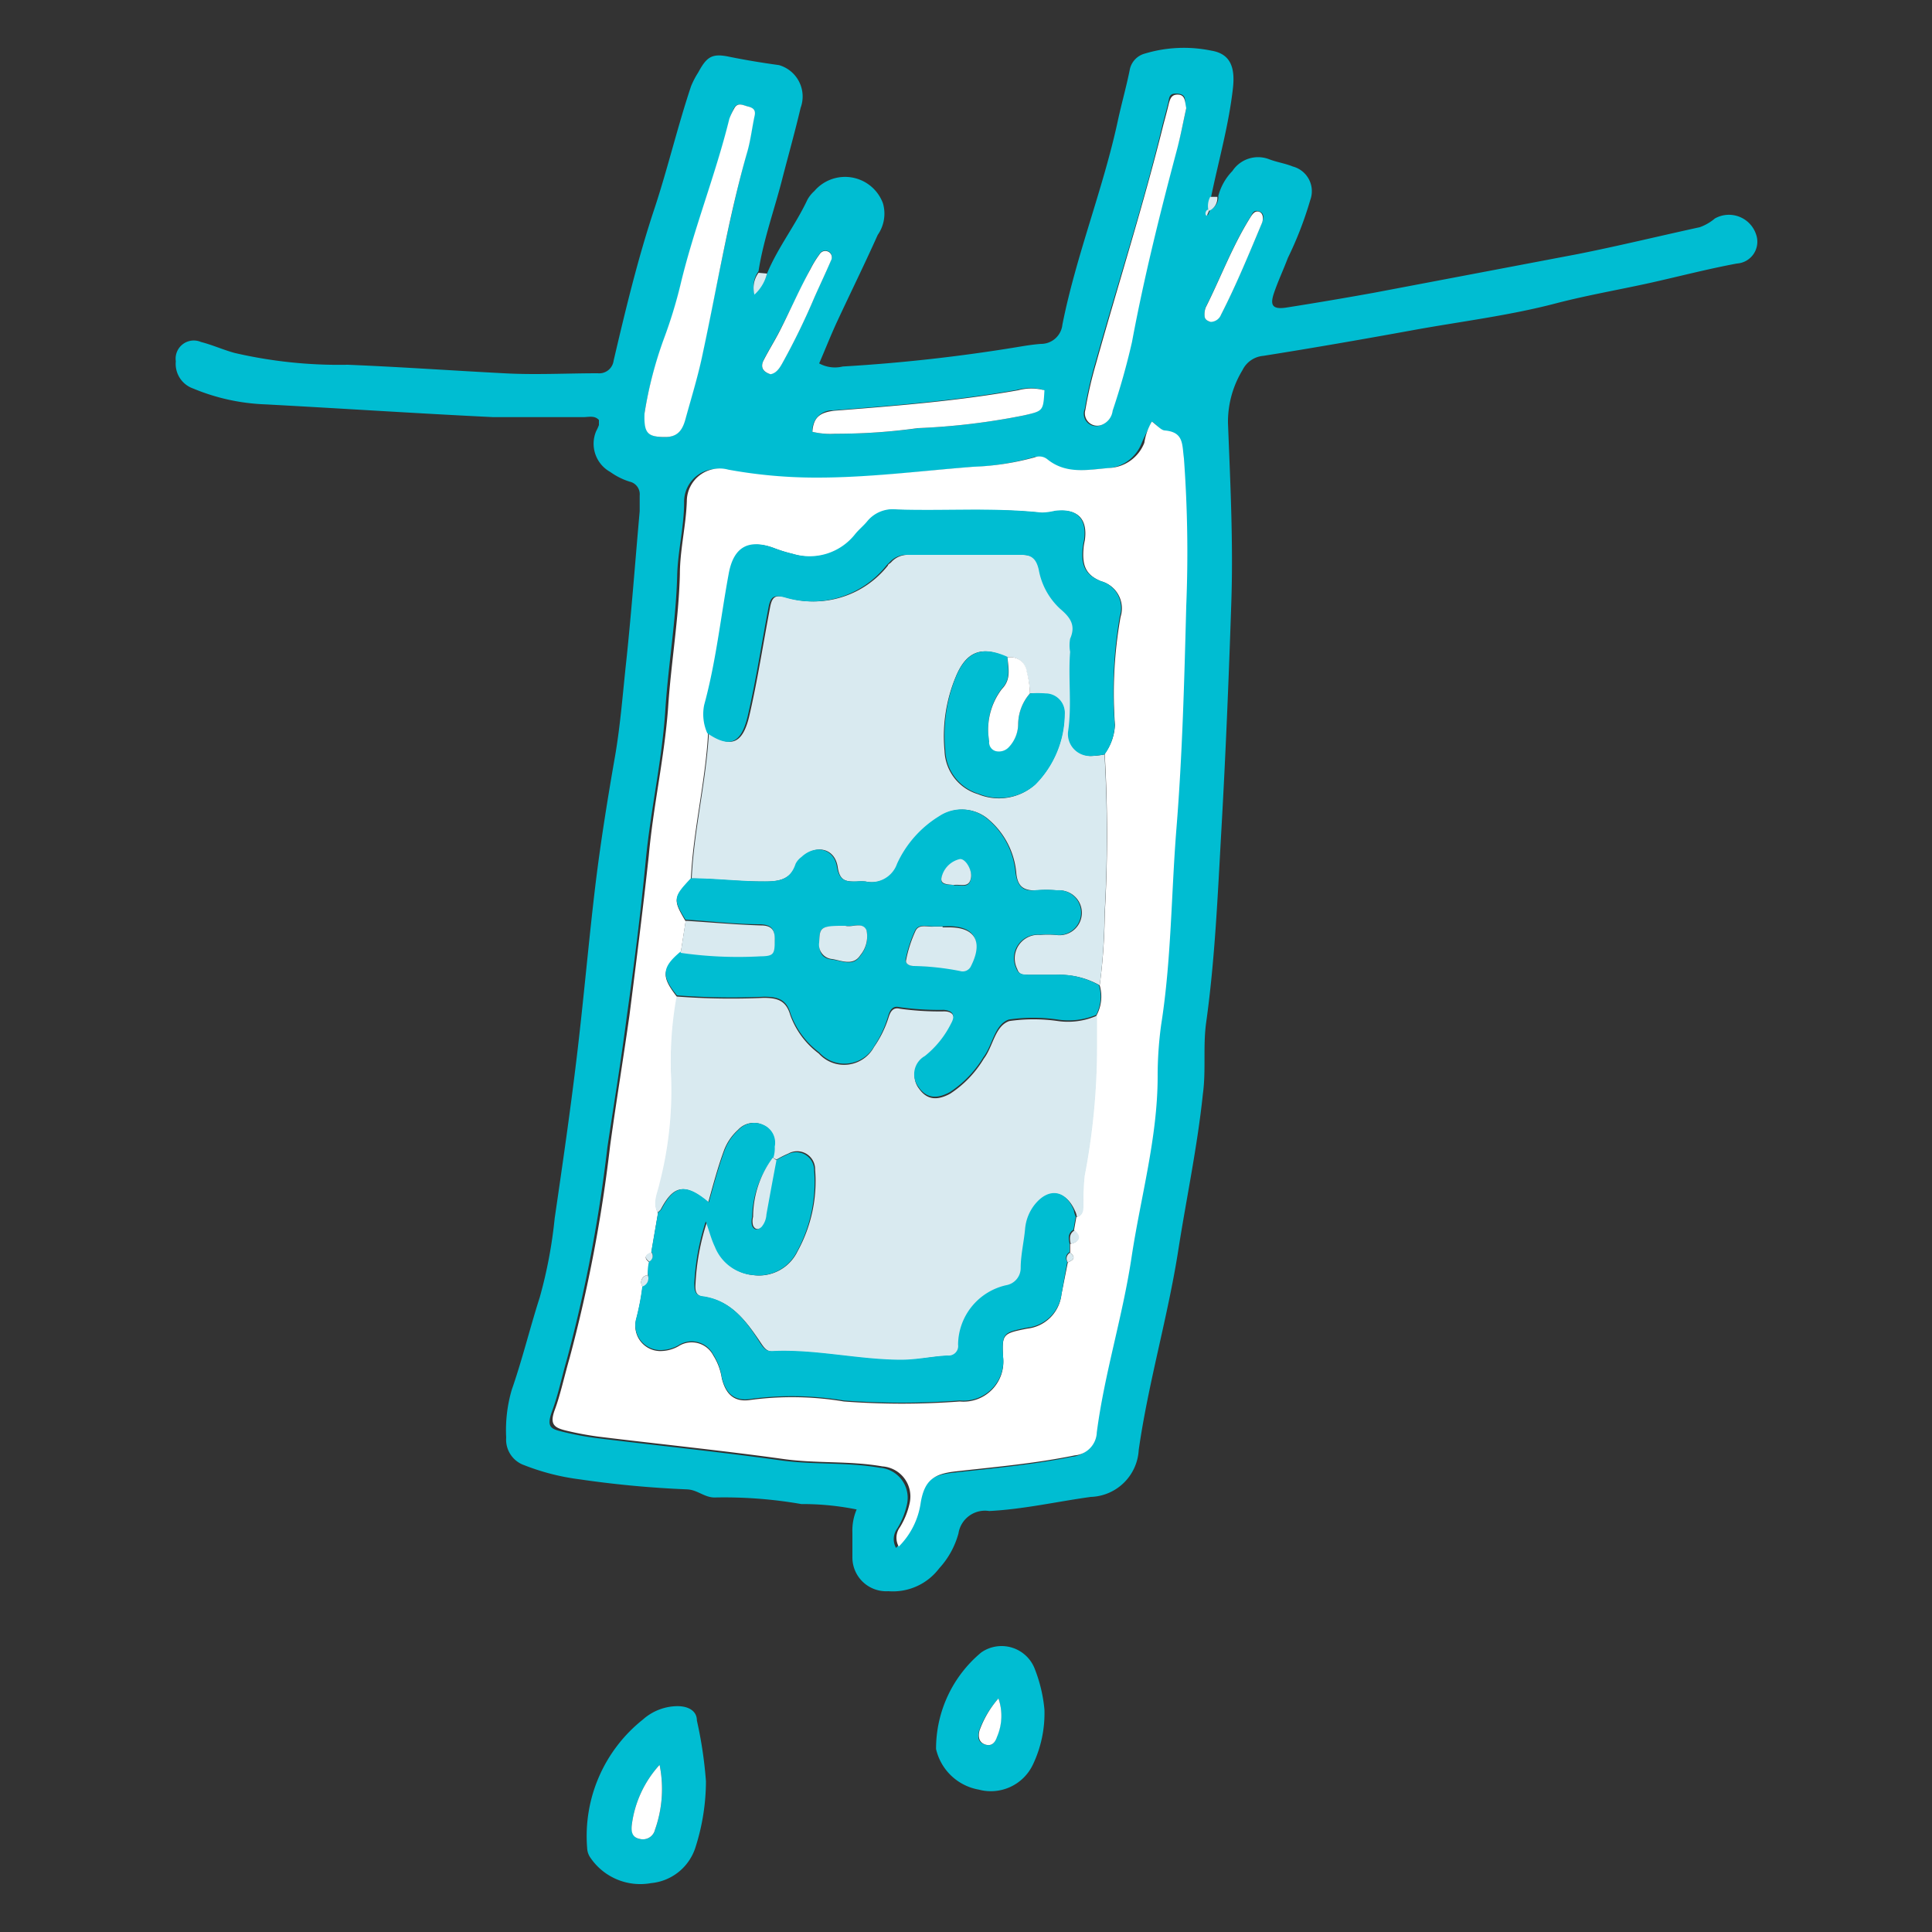 <svg xmlns="http://www.w3.org/2000/svg" xmlns:xlink="http://www.w3.org/1999/xlink" viewBox="0 0 100 100">
  <rect x="0" y="0" width="100" height="100" fill="#333333" stroke="none"/>
  <defs>
    <style>
      .cls-1 {
        clip-path: url(#clip-icon-prevencion);
      }

      .cls-2 {
        fill: none;
      }

      .cls-3 {
        fill: #00bdd2;
      }

      .cls-4 {
        fill: #d9eaf0;
      }

      .cls-5 {
        fill: #fff;
      }
    </style>
    <clipPath id="clip-icon-prevencion">
      <rect width="100" height="100"/>
    </clipPath>
  </defs>
  <g id="icon-prevencion" class="cls-1">
    <g id="icon-prevencion-2" data-name="icon-prevencion">
      <g id="Layer_1" data-name="Layer 1">
        <rect id="Rectangle_4" data-name="Rectangle 4" class="cls-2" width="100" height="100"/>
        <path id="Path_1412" data-name="Path 1412" class="cls-3" d="M39.7,14.16c.56-1.35,1.47-2.5,2.09-3.82a1.7,1.7,0,0,1,.36-.45,2.09,2.09,0,0,1,3.55.63,1.92,1.92,0,0,1-.27,1.64c-.69,1.54-1.44,3.06-2.15,4.59-.31.68-.59,1.39-.88,2.06a1.7,1.7,0,0,0,1.22.16,86.886,86.886,0,0,0,9-1c.42-.07.84-.14,1.26-.17a1.11,1.11,0,0,0,1.11-1c.71-3.57,2.1-7,2.86-10.51.19-.89.44-1.76.62-2.65a1.08,1.08,0,0,1,.8-.87,7,7,0,0,1,3.42-.15c1,.16,1.24.87,1.13,1.91-.21,1.91-.74,3.76-1.13,5.64a1,1,0,0,0-.1.65.22.22,0,0,0-.14.25s0,.05.07.07l.12-.28a.73.73,0,0,0,.42-.72,2.91,2.91,0,0,1,.73-1.29,1.59,1.59,0,0,1,1.92-.6c.4.15.82.21,1.21.37a1.32,1.32,0,0,1,.9,1.73,18.8,18.8,0,0,1-1.16,3c-.23.61-.51,1.2-.72,1.82s-.09.86.64.75c1.52-.24,3-.49,4.55-.77q5.28-1,10.54-2c2.11-.42,4.2-.93,6.31-1.39a2.52,2.52,0,0,0,.78-.45,1.48,1.48,0,0,1,2.14.84,1.13,1.13,0,0,1-1,1.49c-1.51.28-3,.67-4.48,1s-3.27.64-4.88,1.06c-2.44.64-4.94.94-7.41,1.39s-5.16.92-7.75,1.33a1.32,1.32,0,0,0-1.07.74,5.14,5.14,0,0,0-.75,2.73c.12,3.12.28,6.24.17,9.37-.13,3.89-.29,7.79-.51,11.67-.19,3.35-.33,6.71-.79,10-.17,1.22,0,2.47-.17,3.7-.28,2.69-.84,5.33-1.26,8-.54,3.5-1.56,6.91-2.06,10.42a2.57,2.57,0,0,1-2.48,2.43c-1.75.24-3.48.64-5.26.73a1.388,1.388,0,0,0-1.59,1.16,4.36,4.36,0,0,1-1,1.81,3,3,0,0,1-2.63,1.18,1.75,1.75,0,0,1-1.86-1.77V79.32a2.77,2.77,0,0,1,.22-1.19,14.071,14.071,0,0,0-2.86-.28,23.31,23.31,0,0,0-4.49-.34c-.53,0-.88-.39-1.41-.42A53.29,53.29,0,0,1,30,76.57a11.9,11.9,0,0,1-2.86-.73,1.4,1.4,0,0,1-.94-1.43,7.43,7.43,0,0,1,.29-2.48c.55-1.58.94-3.2,1.45-4.79a24.09,24.09,0,0,0,.77-4.08c.4-2.74.8-5.49,1.13-8.24.37-3.06.63-6.14,1-9.19.27-2.18.62-4.35,1-6.52.28-1.64.4-3.29.58-4.93.27-2.57.46-5.15.69-7.72v-.81a.667.667,0,0,0-.52-.72,3.51,3.51,0,0,1-1-.5,1.67,1.67,0,0,1-.73-2.12A2.19,2.19,0,0,0,31,22c0-.07,0-.15,0-.26-.23-.26-.56-.14-.85-.15H25.52c-3.93-.19-7.85-.45-11.78-.66A10.69,10.69,0,0,1,10,20.11a1.35,1.35,0,0,1-.9-1.41.94.94,0,0,1,1.3-1c.59.15,1.16.41,1.75.57a24,24,0,0,0,5.85.61c2.7.11,5.39.3,8.08.44,1.62.09,3.24,0,4.86,0a.75.75,0,0,0,.82-.65c.62-2.65,1.26-5.31,2.12-7.89.69-2.09,1.19-4.23,1.89-6.32a4.37,4.37,0,0,1,.37-.71c.43-.79.69-1,1.57-.82s1.74.32,2.61.44a1.69,1.69,0,0,1,1.12,2.21c-.28,1.19-.61,2.37-.92,3.56-.41,1.64-1,3.23-1.26,4.9a1.33,1.33,0,0,0-.21,1.13,2.2,2.2,0,0,0,.65-1.01Zm19.92,7.66c-.2.43-.38.76-.53,1.12a2.05,2.05,0,0,1-1.78,1.3c-1.09.08-2.25.36-3.23-.44a.66.66,0,0,0-.66-.11,13.76,13.76,0,0,1-3.19.49c-2.69.21-5.37.59-8.07.56a25.22,25.22,0,0,1-4.6-.41A1.7,1.7,0,0,0,35.41,26c0,1.27-.33,2.53-.36,3.8-.06,2.32-.46,4.6-.61,6.91-.16,2.57-.74,5.09-1,7.66-.26,2.75-.61,5.51-1,8.26-.29,2.25-.66,4.49-1,6.74a76.22,76.22,0,0,1-2.1,11c-.26.89-.44,1.8-.76,2.66s-.05.93.55,1.08a16.408,16.408,0,0,0,1.7.32c3.18.39,6.35.71,9.52,1.15,1.72.25,3.47.09,5.18.39a1.56,1.56,0,0,1,1.42,1.87,4,4,0,0,1-.51,1.28.92.92,0,0,0-.06,1,4,4,0,0,0,1.14-2.3c.2-1.13.67-1.46,1.79-1.59,2.06-.23,4.13-.41,6.18-.83a1.24,1.24,0,0,0,1.14-1.19c.4-3.06,1.34-6,1.8-9.07s1.32-6.18,1.35-9.37a19.562,19.562,0,0,1,.18-2.653c.53-3.357.52-6.757.79-10.137.31-3.83.41-7.7.51-11.55a67,67,0,0,0-.12-7.63c-.06-.73,0-1.37-1-1.45a1.626,1.626,0,0,0-.52-.53ZM33.36,21.4c0,1,.17,1.22,1.06,1.22.71,0,.92-.46,1.06-1,.31-1.12.65-2.22.88-3.35.75-3.5,1.37-7,2.32-10.48.16-.59.23-1.2.36-1.8.07-.31-.1-.42-.35-.48s-.53-.24-.71.11a3.44,3.44,0,0,0-.21.53c-.72,2.92-1.85,5.71-2.54,8.63a24.42,24.42,0,0,1-.85,2.76,20.47,20.47,0,0,0-1.02,3.86Zm28-15.8c-.07-.31.12-.7-.38-.75s-.45.21-.52.5-.17.67-.26,1c-1,4.19-2.35,8.3-3.51,12.45a20.71,20.71,0,0,0-.54,2.36A.64.64,0,0,0,57,22a.9.9,0,0,0,.55-.69,36.871,36.871,0,0,0,1-3.55c.62-3.33,1.44-6.62,2.31-9.89.24-.79.38-1.55.54-2.27ZM42.05,22.35a4,4,0,0,0,1.21.1,30.43,30.43,0,0,0,4.27-.29A35,35,0,0,0,53,21.5c.94-.23.95-.23,1-1.32a2.61,2.61,0,0,0-1.36,0c-3.16.56-6.34.81-9.53,1.06A1.032,1.032,0,0,0,42.05,22.35Zm-2.17-3c.3-.05.47-.31.62-.58a35.76,35.76,0,0,0,1.66-3.41c.28-.63.58-1.26.85-1.89a.33.33,0,0,0-.18-.48.34.34,0,0,0-.4.14,5.281,5.281,0,0,0-.48.78c-.54,1.07-1.05,2.14-1.59,3.2-.26.51-.57,1-.83,1.51-.17.38-.08.61.35.75Zm22.77-2.71a.58.58,0,0,0,.55-.37c.79-1.54,1.45-3.15,2.12-4.75.08-.2.15-.48-.15-.58s-.35.13-.45.29c-.93,1.48-1.53,3.11-2.31,4.66a1,1,0,0,0-.06.45c.01.2.15.27.3.32Z"/>
        <path id="Path_1413" data-name="Path 1413" class="cls-3" d="M36.54,92.2A11.31,11.31,0,0,1,36,95.61a2.67,2.67,0,0,1-2.3,1.86,3.12,3.12,0,0,1-3.13-1.3.94.94,0,0,1-.18-.53A7.7,7.7,0,0,1,33.28,89a2.72,2.72,0,0,1,1.79-.69c.52,0,1,.22,1,.74A21.6,21.6,0,0,1,36.54,92.2Zm-2.4-.85a5.66,5.66,0,0,0-1.44,3.12c0,.32,0,.63.41.71a.64.64,0,0,0,.79-.47A6.29,6.29,0,0,0,34.14,91.35Z"/>
        <path id="Path_1414" data-name="Path 1414" class="cls-3" d="M54.06,88.49a6.17,6.17,0,0,1-.59,2.83,2.41,2.41,0,0,1-2.81,1.31,2.76,2.76,0,0,1-2.21-2.1,6.48,6.48,0,0,1,2.34-5,1.84,1.84,0,0,1,2.78.88,7.64,7.64,0,0,1,.49,2.08Zm-2.38-.58a5.2,5.2,0,0,0-1,1.66c-.09.34-.06.62.31.73s.5-.12.59-.39a2.75,2.75,0,0,0,.1-2Z"/>
        <path id="Path_1415" data-name="Path 1415" class="cls-4" d="M39.7,14.16a2.2,2.2,0,0,1-.65,1.09,1.33,1.33,0,0,1,.21-1.13Z"/>
        <path id="Path_1416" data-name="Path 1416" class="cls-4" d="M62.54,10.84a1,1,0,0,1,.1-.65h.37a.73.73,0,0,1-.42.72Z"/>
        <path id="Path_1417" data-name="Path 1417" class="cls-5" d="M59.62,21.82c.29.21.47.44.66.46,1,.08.9.72,1,1.45a67,67,0,0,1,.12,7.63c-.1,3.85-.2,7.72-.51,11.55-.27,3.38-.26,6.78-.79,10.14a19.55,19.55,0,0,0-.18,2.65c0,3.19-.88,6.25-1.35,9.37s-1.4,6-1.8,9.07a1.24,1.24,0,0,1-1.14,1.19c-2.05.42-4.12.6-6.18.83-1.12.13-1.59.46-1.79,1.59a4,4,0,0,1-1.14,2.3.92.92,0,0,1,.06-1,4,4,0,0,0,.51-1.28,1.56,1.56,0,0,0-1.42-1.87c-1.71-.3-3.46-.14-5.18-.39-3.17-.44-6.34-.76-9.52-1.15a16.408,16.408,0,0,1-1.7-.32c-.6-.15-.83-.33-.55-1.08s.5-1.77.76-2.66a76.22,76.22,0,0,0,2.1-11c.31-2.25.68-4.49,1-6.74.35-2.75.7-5.51,1-8.26.23-2.57.81-5.09,1-7.66.15-2.31.55-4.59.61-6.91,0-1.27.32-2.53.36-3.8a1.7,1.7,0,0,1,2.15-1.62,25.22,25.22,0,0,0,4.6.41c2.7,0,5.38-.35,8.07-.56a13.76,13.76,0,0,0,3.19-.49.66.66,0,0,1,.66.11c1,.8,2.14.52,3.23.44a2.05,2.05,0,0,0,1.78-1.3A3.048,3.048,0,0,1,59.62,21.82ZM55.27,65.34c.26-.11.45-.24.12-.5v-.45c.48-.12.55-.35.2-.71l.12-.68c.33-.1.33-.37.34-.64a12.29,12.29,0,0,1,.06-1.49,35.36,35.36,0,0,0,.64-6.58c0-.57,0-1.14,0-1.72A2.06,2.06,0,0,0,56.92,51a30.18,30.18,0,0,0,.26-3.67,72,72,0,0,0,0-8.31,2.77,2.77,0,0,0,.53-1.49,22.62,22.62,0,0,1,.29-5.6,1.45,1.45,0,0,0-1-1.84c-.84-.34-1-.87-.91-1.78a3.429,3.429,0,0,1,.06-.34c.16-1.12-.38-1.66-1.52-1.51a3.26,3.26,0,0,1-.68.09c-2.5-.27-5-.08-7.5-.16a1.7,1.7,0,0,0-1.53.62c-.19.23-.44.43-.63.67a3,3,0,0,1-3.23,1,7.53,7.53,0,0,1-1-.31c-1.26-.47-2.05,0-2.3,1.33-.42,2.27-.66,4.57-1.27,6.8a2.4,2.4,0,0,0,.16,1.47c-.14,2.52-.77,5-.89,7.52-.92,1-.93,1.08-.27,2.2l-.26,1.66c-1,.81-1,1.21-.18,2.26a18.69,18.69,0,0,0-.28,4.22,19.17,19.17,0,0,1-.6,5.44c-.11.48-.38,1-.11,1.52l-.35,2.05c-.26.11-.43.25-.11.49l-.07.67a.37.37,0,0,0-.27.59,13.44,13.44,0,0,1-.33,1.7,1.3,1.3,0,0,0,1.19,1.64,1.91,1.91,0,0,0,1-.25,1.26,1.26,0,0,1,1.8.48,3.06,3.06,0,0,1,.44,1.18c.21.85.66,1.25,1.49,1.12a16.29,16.29,0,0,1,4.83.08,40.061,40.061,0,0,0,6,0,2.06,2.06,0,0,0,2.24-2.28c-.07-1.22,0-1.24,1.24-1.49A2,2,0,0,0,54.94,67Z"/>
        <path id="Path_1418" data-name="Path 1418" class="cls-5" d="M33.36,21.4a20.47,20.47,0,0,1,1-3.86,24.419,24.419,0,0,0,.85-2.76c.69-2.92,1.82-5.71,2.54-8.63A3.44,3.44,0,0,1,38,5.62c.18-.35.46-.17.71-.11s.42.17.35.48c-.13.6-.2,1.21-.36,1.8-1,3.46-1.57,7-2.32,10.48-.23,1.13-.57,2.23-.88,3.35-.14.54-.35,1-1.06,1C33.53,22.62,33.32,22.44,33.36,21.4Z"/>
        <path id="Path_1419" data-name="Path 1419" class="cls-5" d="M61.4,5.6c-.16.72-.3,1.48-.5,2.22-.87,3.27-1.69,6.56-2.31,9.89a36.869,36.869,0,0,1-1,3.55A.9.9,0,0,1,57,22a.64.64,0,0,1-.82-.79,20.71,20.71,0,0,1,.54-2.36c1.16-4.15,2.47-8.26,3.51-12.45.09-.33.18-.67.26-1s.17-.53.52-.5S61.33,5.29,61.4,5.6Z"/>
        <path id="Path_1420" data-name="Path 1420" class="cls-5" d="M42.05,22.35c.05-.77.41-1,1.12-1.09,3.19-.25,6.37-.5,9.53-1.06a2.61,2.61,0,0,1,1.36,0C54,21.27,54,21.27,53,21.5a35,35,0,0,1-5.5.66,30.43,30.43,0,0,1-4.27.29A4,4,0,0,1,42.05,22.35Z"/>
        <path id="Path_1421" data-name="Path 1421" class="cls-5" d="M39.88,19.37c-.43-.14-.52-.4-.35-.73.26-.51.57-1,.83-1.51.54-1.06,1-2.13,1.59-3.2a5.28,5.28,0,0,1,.48-.78.34.34,0,0,1,.4-.14.33.33,0,0,1,.18.48c-.27.63-.57,1.26-.85,1.89a35.76,35.76,0,0,1-1.66,3.41C40.35,19.06,40.18,19.32,39.88,19.37Z"/>
        <path id="Path_1422" data-name="Path 1422" class="cls-5" d="M62.65,16.66c-.15-.05-.29-.12-.3-.3a1,1,0,0,1,.06-.45c.78-1.55,1.38-3.18,2.31-4.66.1-.16.23-.36.45-.29s.23.38.15.58c-.67,1.6-1.33,3.21-2.12,4.75a.58.58,0,0,1-.55.37Z"/>
        <path id="Path_1423" data-name="Path 1423" class="cls-4" d="M62.59,10.88l-.12.28a.069.069,0,0,1-.07-.07.22.22,0,0,1,.14-.25Z"/>
        <path id="Path_1424" data-name="Path 1424" class="cls-5" d="M34.14,91.35a6.29,6.29,0,0,1-.24,3.36.64.64,0,0,1-.79.47c-.41-.08-.44-.39-.41-.71a5.66,5.66,0,0,1,1.44-3.12Z"/>
        <path id="Path_1425" data-name="Path 1425" class="cls-5" d="M51.68,87.91a2.75,2.75,0,0,1-.08,2c-.09.27-.26.49-.59.39s-.4-.39-.31-.73a5.2,5.2,0,0,1,.98-1.66Z"/>
        <path id="Path_1426" data-name="Path 1426" class="cls-4" d="M56.78,52.57v1.72a35.36,35.36,0,0,1-.64,6.58,12.289,12.289,0,0,0-.06,1.49c0,.27,0,.54-.34.64a.97.97,0,0,0-.1-.33c-.47-1.05-1.34-1.18-2-.32a2.35,2.35,0,0,0-.52,1.27c-.06.68-.18,1.37-.23,2.05a.9.9,0,0,1-.74.88,3.18,3.18,0,0,0-2.5,3.08c0,.38-.19.54-.56.56-.81,0-1.59.22-2.41.22-2.23,0-4.43-.56-6.66-.45-.31,0-.44-.16-.61-.41-.75-1.12-1.54-2.23-3-2.43-.43-.05-.43-.37-.41-.69a12.21,12.21,0,0,1,.59-3.18c.19.53.29.94.47,1.31A2.33,2.33,0,0,0,39,66a2.21,2.21,0,0,0,2.28-1.23,7.52,7.52,0,0,0,.91-4.23.93.93,0,0,0-1.39-.83,5,5,0,0,0-.61.31l-.19-.1a1.6,1.6,0,0,1,.07-.57,1,1,0,0,0-.6-1.13,1.1,1.1,0,0,0-1.27.26,2.71,2.71,0,0,0-.75,1.13c-.31.85-.54,1.72-.79,2.62-1.2-1-1.8-.9-2.46.37a.87.87,0,0,1-.17.16c-.27-.52,0-1,.11-1.52a19.17,19.17,0,0,0,.6-5.44,18.69,18.69,0,0,1,.28-4.22,37.511,37.511,0,0,0,4.5.07c.68,0,1.16.11,1.38.88a4.31,4.31,0,0,0,1.48,2,1.76,1.76,0,0,0,2.86-.34A5.6,5.6,0,0,0,46,52.64c.08-.25.21-.52.57-.43a14.72,14.72,0,0,0,2.3.14c.48,0,.61.29.38.7a5,5,0,0,1-1.36,1.69,1.08,1.08,0,0,0-.32,1.61c.39.56.91.64,1.61.26a5.58,5.58,0,0,0,1.74-1.81c.49-.64.57-1.69,1.32-1.95a8.81,8.81,0,0,1,2.52,0,3.71,3.71,0,0,0,2.02-.28Z"/>
        <path id="Path_1427" data-name="Path 1427" class="cls-4" d="M57.17,39.05a72,72,0,0,1,0,8.31A30.18,30.18,0,0,1,56.92,51a4.2,4.2,0,0,0-2.22-.54H53.2c-.23,0-.45,0-.55-.31a1.22,1.22,0,0,1,1.19-1.76,5.31,5.31,0,0,1,.8,0,1.16,1.16,0,1,0,.11-2.3,6.32,6.32,0,0,0-1.15,0c-.65,0-.94-.23-1-.93a4.1,4.1,0,0,0-1.39-2.71,2.08,2.08,0,0,0-2.55-.2,5.63,5.63,0,0,0-2.19,2.47,1.41,1.41,0,0,1-1.65.91,2.36,2.36,0,0,0-.46,0c-.55,0-.89,0-1-.75-.15-1-1.13-1.18-1.84-.51a1,1,0,0,0-.3.35c-.3.86-1,.92-1.75.91-1.23,0-2.45-.14-3.67-.16.12-2.53.75-5,.89-7.52,1.19.82,1.77.5,2.1-.92.43-1.87.72-3.77,1.08-5.65.11-.54.32-.58.79-.47a4.91,4.91,0,0,0,5.3-1.64c0-.06.11-.11.16-.16a1.15,1.15,0,0,1,.92-.39h5.9c.56,0,.79.24.91.79a3.62,3.62,0,0,0,1.1,2c.51.44.83.85.52,1.55a1.89,1.89,0,0,0,0,.68c-.11,1.38.1,2.77-.11,4.15a1.14,1.14,0,0,0,1.09,1.24A4.43,4.43,0,0,0,57.17,39.05Zm-3.86-3.16a4.76,4.76,0,0,0-.18-1.12.85.85,0,0,0-1-.74c-1.29-.62-2.11-.34-2.66,1a8,8,0,0,0-.58,3.84,2.43,2.43,0,0,0,1.74,2.24,2.81,2.81,0,0,0,2.93-.49A5.23,5.23,0,0,0,55.09,37a1,1,0,0,0-1-1.08,5.38,5.38,0,0,0-.78-.03Z"/>
        <path id="Path_1428" data-name="Path 1428" class="cls-3" d="M35.76,45.46c1.22,0,2.44.15,3.67.16.8,0,1.45,0,1.75-.91a1,1,0,0,1,.3-.35c.71-.67,1.69-.45,1.84.51.12.71.46.78,1,.75a2.36,2.36,0,0,1,.46,0,1.41,1.41,0,0,0,1.65-.91,5.63,5.63,0,0,1,2.19-2.47,2.08,2.08,0,0,1,2.55.2,4.1,4.1,0,0,1,1.39,2.71c.09.7.38,1,1,.93a6.32,6.32,0,0,1,1.15,0,1.16,1.16,0,1,1-.11,2.3,5.31,5.31,0,0,0-.8,0,1.22,1.22,0,0,0-1.19,1.76c.1.28.32.3.55.31h1.5a4.2,4.2,0,0,1,2.22.54,2.06,2.06,0,0,1-.14,1.54,3.71,3.71,0,0,1-2,.24,8.81,8.81,0,0,0-2.52,0c-.75.26-.83,1.31-1.32,1.95a5.58,5.58,0,0,1-1.74,1.81c-.7.38-1.22.3-1.61-.26a1.08,1.08,0,0,1,.32-1.61,5,5,0,0,0,1.36-1.69c.23-.41.1-.66-.38-.7a14.72,14.72,0,0,1-2.3-.14c-.36-.09-.49.18-.57.43a5.6,5.6,0,0,1-.72,1.57,1.76,1.76,0,0,1-2.86.34,4.31,4.31,0,0,1-1.48-2c-.22-.77-.7-.88-1.38-.88a37.51,37.51,0,0,1-4.5-.07c-.82-1-.79-1.45.18-2.26a21,21,0,0,0,4.12.18c.7,0,.74-.11.75-.83,0-.53-.16-.74-.72-.77-1.3,0-2.59-.16-3.89-.24C34.83,46.54,34.84,46.43,35.76,45.46Zm13,2.49H48.3c-.33,0-.76-.15-.94.22a6.67,6.67,0,0,0-.49,1.51c0,.21.2.3.4.31a13.7,13.7,0,0,1,2.39.21.47.47,0,0,0,.57-.26c.63-1.24.22-2-1.13-2Zm-5,0c-1.31,0-1.33,0-1.36.86,0,.52.16.8.68.86s1.08.38,1.45-.2a1.52,1.52,0,0,0,.32-1.29c-.2-.49-.76-.18-1.09-.26Zm5.61-2.11c.32-.07.81.2.89-.4.06-.42-.32-1-.6-.94a1.26,1.26,0,0,0-.92.92c-.11.44.35.34.63.39Z"/>
        <path id="Path_1429" data-name="Path 1429" class="cls-3" d="M34.06,62.76a.87.87,0,0,0,.17-.16c.66-1.27,1.26-1.38,2.46-.37.25-.9.48-1.77.79-2.62a2.71,2.71,0,0,1,.75-1.13,1.1,1.1,0,0,1,1.27-.26,1,1,0,0,1,.6,1.13,1.6,1.6,0,0,1-.07.57A5.15,5.15,0,0,0,38.93,63a.85.85,0,0,0,0,.45c.1.22.28.24.45.06a1.09,1.09,0,0,0,.24-.63c.17-.94.34-1.87.52-2.81a5,5,0,0,1,.61-.31.93.93,0,0,1,1.39.83,7.52,7.52,0,0,1-.91,4.23A2.21,2.21,0,0,1,39,66a2.33,2.33,0,0,1-2-1.47c-.18-.37-.28-.78-.47-1.31a12.21,12.21,0,0,0-.59,3.18c0,.32,0,.64.41.69,1.5.2,2.29,1.31,3,2.43.17.25.3.43.61.41,2.23-.11,4.43.44,6.66.45.82,0,1.6-.17,2.41-.22a.494.494,0,0,0,.56-.56,3.18,3.18,0,0,1,2.5-3.08.9.9,0,0,0,.74-.88c0-.68.17-1.37.23-2.05a2.35,2.35,0,0,1,.52-1.27c.71-.86,1.58-.73,2,.32a1.125,1.125,0,0,0,.1.33l-.12.68c-.29.18-.26.44-.2.71v.45a.34.34,0,0,0-.12.5L54.94,67a2,2,0,0,1-1.78,1.72c-1.23.25-1.31.27-1.24,1.49a2.06,2.06,0,0,1-2.24,2.28,40.06,40.06,0,0,1-6,0,16.29,16.29,0,0,0-4.83-.08c-.83.13-1.28-.27-1.49-1.12a3.06,3.06,0,0,0-.44-1.18,1.26,1.26,0,0,0-1.8-.48,1.91,1.91,0,0,1-1,.25,1.3,1.3,0,0,1-1.19-1.64,11.869,11.869,0,0,0,.32-1.7.45.45,0,0,0,.28-.59,2.218,2.218,0,0,1,.07-.67.32.32,0,0,0,.11-.49Z"/>
        <path id="Path_1430" data-name="Path 1430" class="cls-3" d="M57.17,39.05a4.43,4.43,0,0,1-.8.08,1.14,1.14,0,0,1-1.09-1.24c.21-1.38,0-2.77.11-4.15a1.89,1.89,0,0,1,0-.68c.31-.7,0-1.11-.52-1.55a3.62,3.62,0,0,1-1.1-2c-.12-.55-.35-.8-.91-.79h-5.9a1.15,1.15,0,0,0-.92.39,2.255,2.255,0,0,0-.16.16,4.91,4.91,0,0,1-5.3,1.64c-.47-.11-.68-.07-.79.47-.36,1.88-.65,3.78-1.08,5.65-.33,1.42-.91,1.74-2.1.92a2.4,2.4,0,0,1-.16-1.47c.61-2.23.85-4.53,1.27-6.8.25-1.35,1-1.8,2.3-1.33a7.53,7.53,0,0,0,1,.31,3,3,0,0,0,3.23-1c.19-.24.44-.44.63-.67a1.7,1.7,0,0,1,1.53-.62c2.5.08,5-.11,7.5.16a3.26,3.26,0,0,0,.68-.09c1.14-.15,1.68.39,1.52,1.51a3.429,3.429,0,0,0-.06.34c-.11.91.07,1.44.91,1.78a1.45,1.45,0,0,1,1,1.84,22.62,22.62,0,0,0-.26,5.63,2.77,2.77,0,0,1-.53,1.51Z"/>
        <path id="Path_1431" data-name="Path 1431" class="cls-4" d="M35.49,47.66c1.3.08,2.59.2,3.89.24.56,0,.74.24.72.77,0,.72-.05.82-.75.83a21,21,0,0,1-4.12-.18Z"/>
        <path id="Path_1432" data-name="Path 1432" class="cls-4" d="M55.42,64.39c-.06-.27-.09-.53.2-.71C56,64,55.9,64.27,55.42,64.39Z"/>
        <path id="Path_1433" data-name="Path 1433" class="cls-4" d="M33.53,66a.45.45,0,0,1-.28.59.38.38,0,0,1,.28-.59Z"/>
        <path id="Path_1434" data-name="Path 1434" class="cls-4" d="M33.71,64.81a.32.32,0,0,1-.11.49C33.28,65.06,33.45,64.92,33.71,64.81Z"/>
        <path id="Path_1435" data-name="Path 1435" class="cls-4" d="M55.27,65.34a.34.34,0,0,1,.12-.5C55.72,65.1,55.53,65.23,55.27,65.34Z"/>
        <path id="Path_1436" data-name="Path 1436" class="cls-3" d="M53.31,35.89a5.38,5.38,0,0,1,.8,0,1,1,0,0,1,1,1.08A5.23,5.23,0,0,1,53.6,40.6a2.81,2.81,0,0,1-2.93.49,2.43,2.43,0,0,1-1.74-2.24A8,8,0,0,1,49.49,35c.55-1.3,1.37-1.58,2.66-1,0,.56.2,1.13-.29,1.63a3.46,3.46,0,0,0-.66,2.7.47.47,0,0,0,.35.52.7.7,0,0,0,.64-.18,1.76,1.76,0,0,0,.51-1.24A2.46,2.46,0,0,1,53.31,35.89Z"/>
        <path id="Path_1437" data-name="Path 1437" class="cls-5" d="M53.31,35.89a2.46,2.46,0,0,0-.61,1.57,1.76,1.76,0,0,1-.51,1.24.7.7,0,0,1-.64.18.47.47,0,0,1-.35-.52,3.46,3.46,0,0,1,.66-2.7c.49-.5.33-1.07.29-1.63a.85.85,0,0,1,1,.74A4.76,4.76,0,0,1,53.31,35.89Z"/>
        <path id="Path_1438" data-name="Path 1438" class="cls-4" d="M48.79,48h.34c1.35,0,1.76.75,1.13,2a.47.47,0,0,1-.57.26A13.7,13.7,0,0,0,47.3,50c-.2,0-.45-.1-.4-.31a6.67,6.67,0,0,1,.49-1.51c.18-.37.61-.19.94-.22h.46Z"/>
        <path id="Path_1439" data-name="Path 1439" class="cls-4" d="M43.76,47.92c.33.1.89-.23,1.09.23a1.52,1.52,0,0,1-.32,1.29c-.37.58-1,.27-1.45.2a.745.745,0,0,1-.68-.86C42.43,48,42.45,47.91,43.76,47.92Z"/>
        <path id="Path_1440" data-name="Path 1440" class="cls-4" d="M49.37,45.81c-.28-.05-.74,0-.63-.42a1.26,1.26,0,0,1,.92-.92c.28-.07.66.52.6.94C50.18,46,49.69,45.74,49.37,45.81Z"/>
        <path id="Path_1441" data-name="Path 1441" class="cls-4" d="M40.19,60.05c-.18.94-.35,1.87-.52,2.81a1.09,1.09,0,0,1-.24.63c-.17.18-.35.16-.45-.06a.85.85,0,0,1,0-.45A5.15,5.15,0,0,1,40,59.92Z"/>
      </g>
    </g>
  </g>
</svg>
